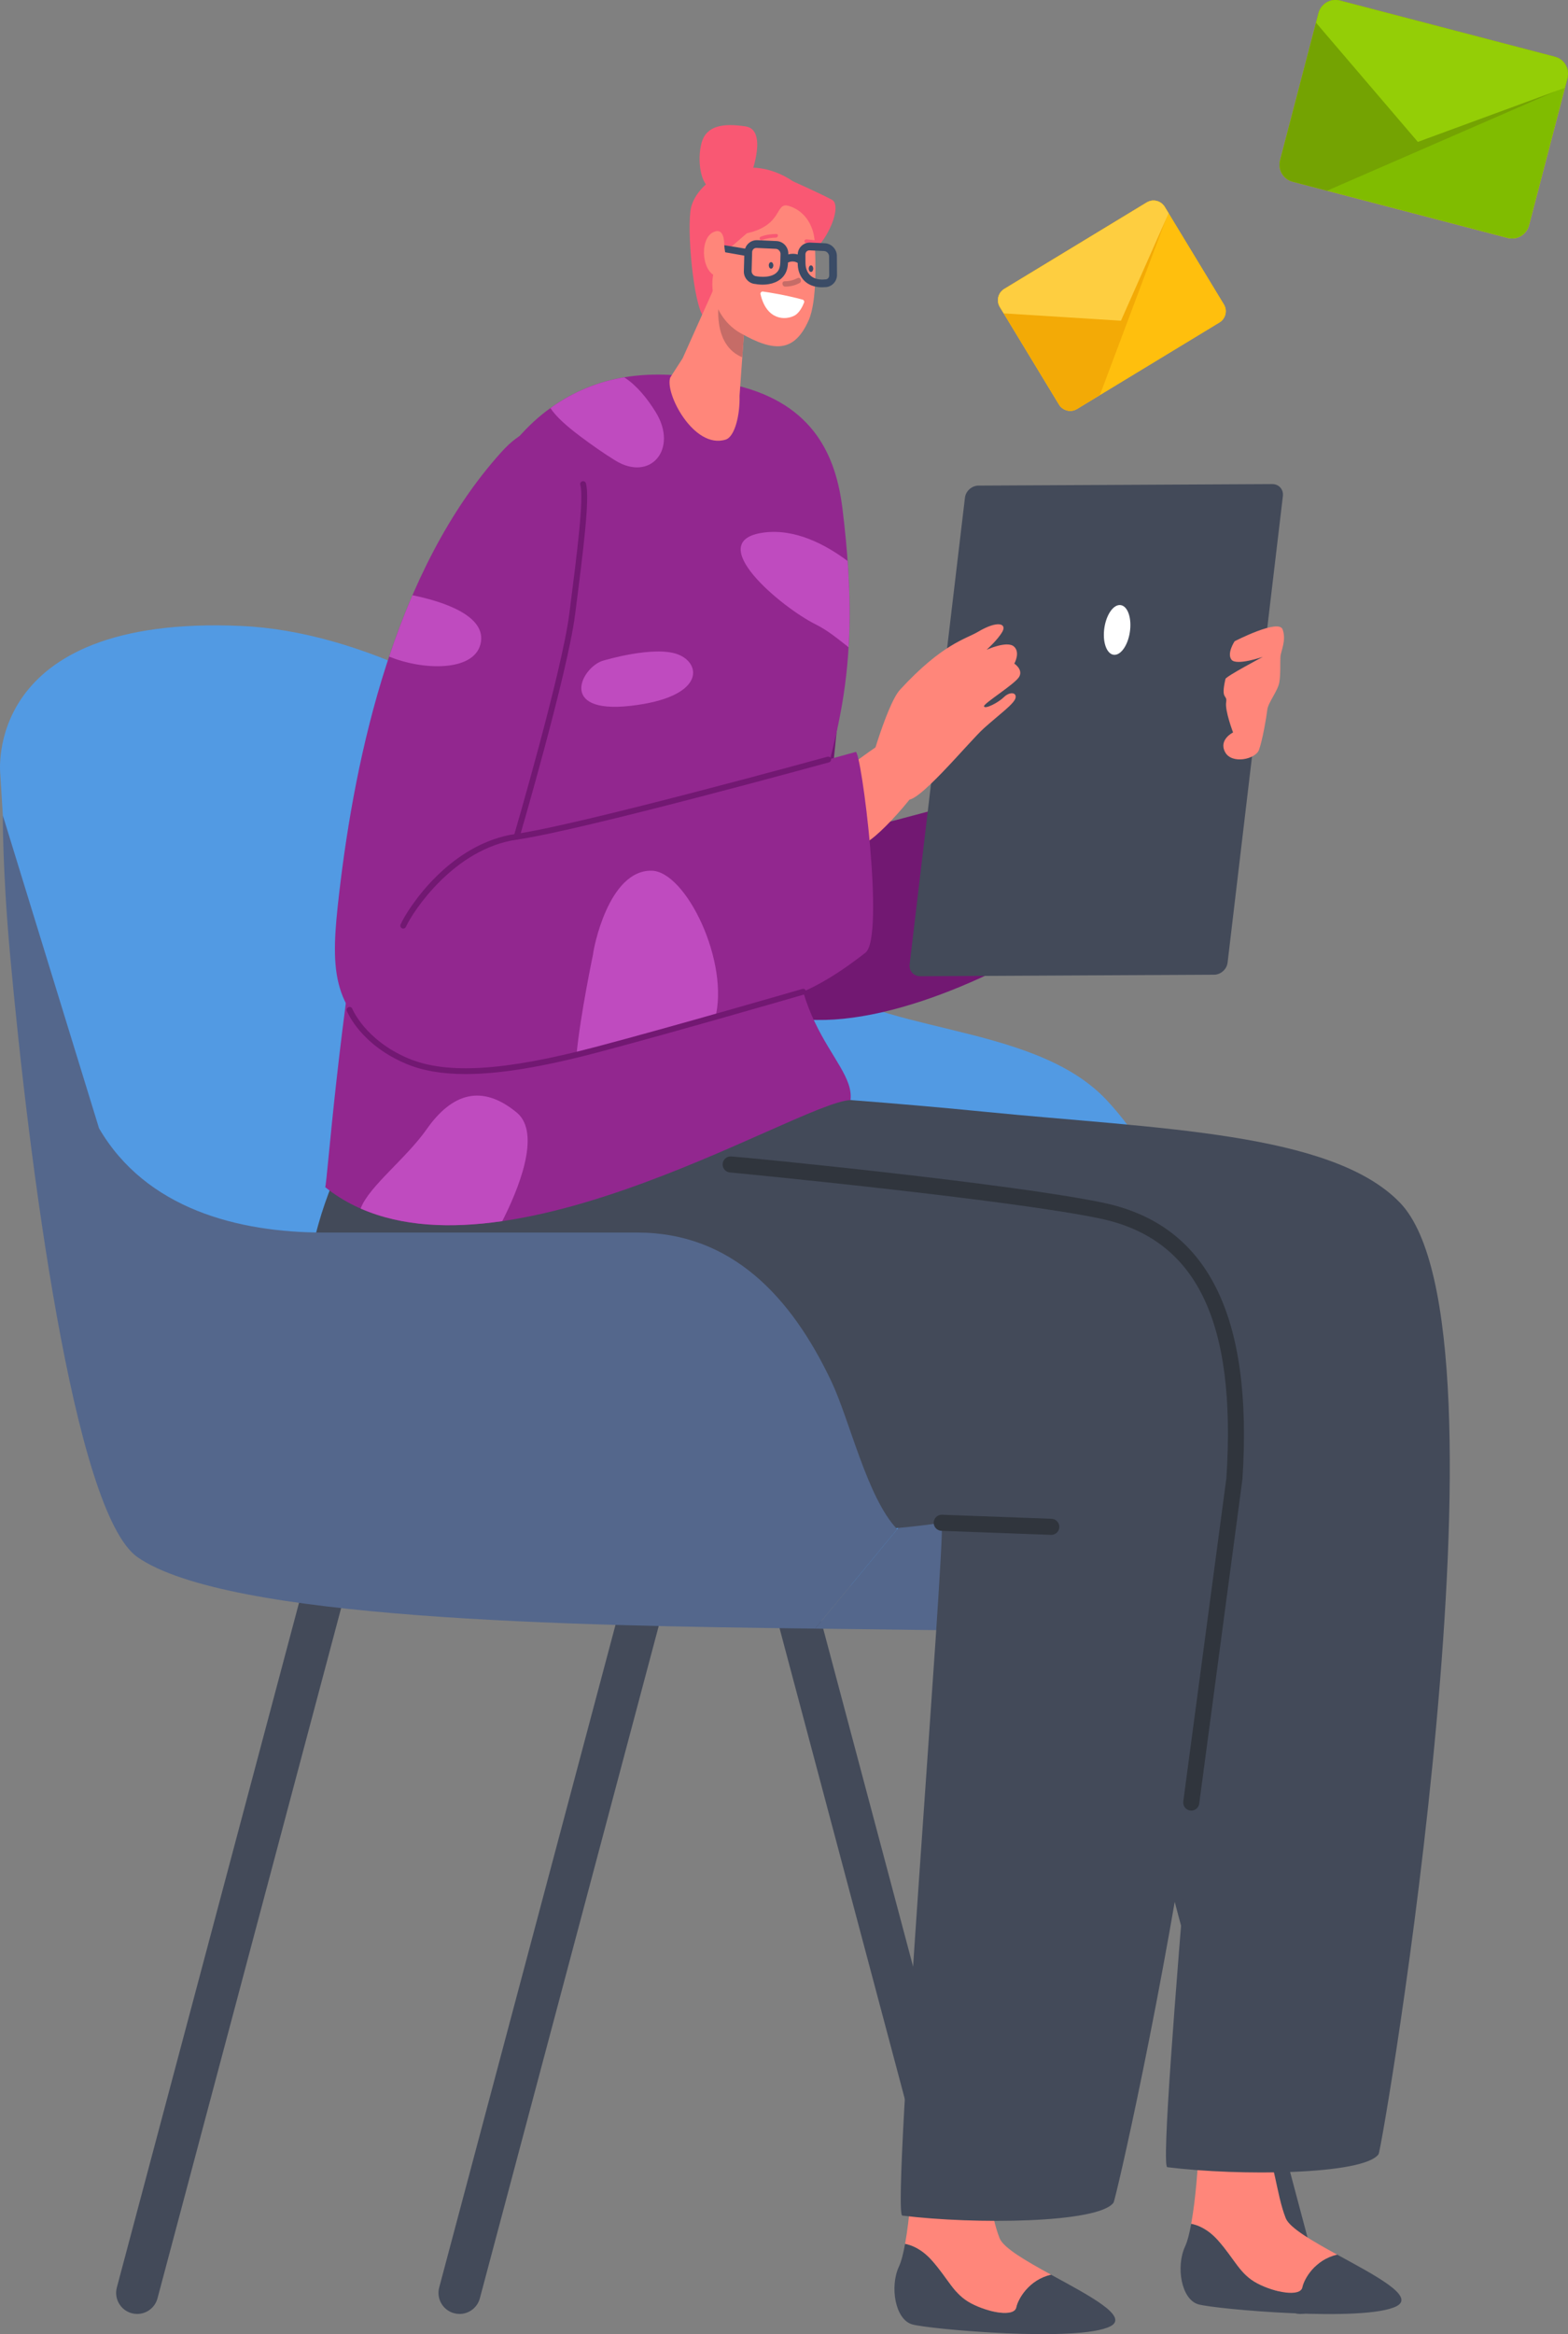 <?xml version="1.0" encoding="utf-8"?>
<!-- Generator: Adobe Illustrator 26.0.1, SVG Export Plug-In . SVG Version: 6.00 Build 0)  -->
<svg version="1.1" id="Layer_1" xmlns="http://www.w3.org/2000/svg" xmlns:xlink="http://www.w3.org/1999/xlink" x="0px" y="0px"
	 viewBox="0 0 201.244 299.388" style="enable-background:new 0 0 201.244 299.388;" xml:space="preserve">
<rect x="0" y="0" width="201.244" height="299.388" fill="#808080" stroke="none"/>
<style type="text/css">
	.st0{fill:#FFBF0D;}
	.st1{fill:#80BC00;}
	.st2{fill:#74A302;}
	.st3{fill:#94CE06;}
	.st4{fill:#F3AA06;}
	.st5{fill:#FECE40;}
	.st6{fill:#F95873;}
	.st7{fill:#434A59;}
	.st8{fill:#529AE3;}
	.st9{fill:#54678C;}
	.st10{fill:#FD6467;}
	.st11{fill:#FF867A;}
	.st12{fill:#721872;}
	.st13{fill:#92278F;}
	.st14{fill:#C66C67;}
	.st15{fill:#FFFFFF;}
	.st16{fill:#3A4B66;}
	.st17{fill:#30353D;}
	.st18{fill:#E5B5C4;}
	.st19{fill:#BF4BBF;}
</style>
<g>
	<g>
		<path class="st0" d="M193.49,30.518c1.203,0.314,2.433-0.406,2.748-1.61l4.933-18.878
			c0.314-1.203-0.407-2.433-1.609-2.747l-27.591-7.21
			c-1.203-0.314-2.432,0.406-2.746,1.609l-4.933,18.878
			c-0.314,1.203,0.405,2.433,1.608,2.748L193.49,30.518z"/>
		<path class="st1" d="M193.49,30.518c1.203,0.314,2.433-0.406,2.748-1.61l4.933-18.878
			c0.314-1.203-0.407-2.433-1.609-2.747l-27.591-7.21
			c-1.203-0.314-2.432,0.406-2.746,1.609l-4.933,18.878
			c-0.314,1.203,0.405,2.433,1.608,2.748L193.49,30.518z"/>
		<path class="st2" d="M171.971,0.074l27.591,7.21c1.203,0.314,1.923,1.544,1.609,2.747
			l-0.298,1.141L170.32,24.463l-4.422-1.156c-1.203-0.314-1.922-1.545-1.608-2.748
			l4.933-18.878C169.539,0.48,170.768-0.241,171.971,0.074z"/>
		<path class="st3" d="M181.972,18.2l-13.069-15.287l0.322-1.231
			c0.314-1.203,1.543-1.923,2.746-1.609l27.591,7.21c1.203,0.314,1.923,1.544,1.609,2.747
			l-0.322,1.231L181.972,18.2z"/>
	</g>
	<g>
		<path class="st0" d="M156.51,41.364c0.797-0.483,1.051-1.522,0.567-2.319l-7.588-12.507
			c-0.483-0.797-1.522-1.051-2.318-0.567L128.893,37.061
			c-0.797,0.483-1.05,1.521-0.567,2.318l7.588,12.507
			c0.484,0.797,1.521,1.052,2.318,0.568L156.51,41.364z"/>
		<path class="st0" d="M156.51,41.364c0.797-0.483,1.051-1.522,0.567-2.319l-7.588-12.507
			c-0.483-0.797-1.522-1.051-2.318-0.567L128.893,37.061
			c-0.797,0.483-1.05,1.521-0.567,2.318l7.588,12.507
			c0.484,0.797,1.521,1.052,2.318,0.568L156.51,41.364z"/>
		<path class="st4" d="M128.893,37.061l18.279-11.09c0.797-0.483,1.835-0.23,2.318,0.567
			l0.459,0.756l-8.788,23.382l-2.929,1.777c-0.797,0.483-1.834,0.229-2.318-0.568
			l-7.588-12.507C127.842,38.582,128.096,37.544,128.893,37.061z"/>
		<path class="st5" d="M143.869,41.136l-15.049-0.942l-0.495-0.816
			c-0.483-0.797-0.23-1.834,0.567-2.318l18.279-11.09
			c0.797-0.483,1.835-0.23,2.318,0.567l0.495,0.816L143.869,41.136z"/>
	</g>
	<g>
		<g>
			<path class="st6" d="M101.785,23.259c0,0,3.454,1.541,4.989,2.36
				c1.535,0.82-1.025,6.688-3.974,7.541c-2.949,0.852-10.949,8.063-12.26,7.638
				c-1.311-0.425-2.36-9.933-1.934-13.703C89.032,23.325,95.458,18.997,101.785,23.259z"/>
		</g>
		<g>
			<g>
				<path class="st7" d="M17.607,296.8c-0.23,0-0.464-0.03-0.696-0.092
					c-1.44-0.384-2.298-1.862-1.914-3.303l25.192-94.628
					c0.384-1.441,1.863-2.298,3.303-1.914c1.44,0.384,2.298,1.862,1.914,3.303
					l-25.192,94.628C19.892,296.003,18.8,296.8,17.607,296.8z"/>
			</g>
		</g>
		<g>
			<g>
				<path class="st7" d="M125.539,296.8c-1.193,0-2.285-0.797-2.606-2.006l-25.192-94.628
					c-0.383-1.44,0.474-2.919,1.914-3.303c1.44-0.384,2.919,0.473,3.303,1.914
					l25.192,94.628c0.384,1.44-0.474,2.919-1.914,3.303
					C126.003,296.771,125.769,296.8,125.539,296.8z"/>
			</g>
		</g>
		<g>
			<g>
				<path class="st7" d="M58.979,296.8c-0.23,0-0.464-0.03-0.696-0.092
					c-1.44-0.384-2.298-1.862-1.914-3.303l25.192-94.628
					c0.384-1.441,1.863-2.298,3.303-1.914c1.44,0.384,2.298,1.862,1.914,3.303
					l-25.192,94.628C61.264,296.003,60.172,296.8,58.979,296.8z"/>
			</g>
		</g>
		<g>
			<g>
				<path class="st7" d="M166.911,296.8c-1.193,0-2.285-0.797-2.606-2.006l-25.192-94.628
					c-0.384-1.44,0.474-2.919,1.914-3.303c1.44-0.384,2.919,0.473,3.303,1.914
					l25.192,94.628c0.384,1.44-0.474,2.919-1.914,3.303
					C167.375,296.771,167.141,296.8,166.911,296.8z"/>
			</g>
		</g>
		<g>
			<g>
				<path class="st8" d="M141.975,141.044c-9.608-10.161-30.403-8.256-38.236-16.301
					c-7.833-8.045-41.676-43.09-72.824-44.456C-2.448,78.823,0.042,99.391,0.042,99.391
					l1.028,16.633l1.68,15.997c0,0,18.428,35.273,24.99,42.894
					c6.563,7.621,69.225,27.097,76.846,27.732c2.684,0.224,8.176,1.51,14.573,2.526
					l36.757-34.143C154.601,163.301,149.949,149.477,141.975,141.044z"/>
			</g>
			<g>
				<path class="st9" d="M155.917,171.03l-39.592,22.684l2.835,11.459
					c11.765,1.868,26.765,3.411,32.377-4.445c4.85-6.79,4.24-10.342,4.381-23.248
					C155.928,176.507,156.187,172.614,155.917,171.03z"/>
			</g>
		</g>
		<g>
			<polygon class="st10" points="66.554,189.489 66.554,189.489 66.554,189.489 			"/>
		</g>
		<g>
			<path class="st9" d="M129.774,195.293c-3.197-0.568-7.595-1.494-10.322-4.357l-14.834,17.962
				c5.032,0.06,9.76,0.109,14.003,0.174c30.938,0.476,33.176-9.328,33.176-9.328
				S144.118,197.842,129.774,195.293z"/>
		</g>
		<g>
			<g>
				<path class="st7" d="M134.895,291.763c-2.846,0.634-4.249,3.14-4.461,4.188
					c-0.257,1.274-3.546,0.682-5.793-0.503c-2.248-1.185-2.854-3.047-5.017-5.493
					c-1.338-1.512-2.651-1.999-3.461-2.151c-0.218,1.193-0.48,2.253-0.793,2.926
					c-1.185,2.551-0.498,6.789,1.721,7.413c2.219,0.624,21.431,2.329,25.441,0.229
					C144.956,297.102,139.705,294.4,134.895,291.763z"/>
			</g>
			<g>
				<path class="st11" d="M119.624,289.955c2.163,2.446,2.77,4.308,5.017,5.493
					c2.248,1.185,5.536,1.777,5.793,0.503c0.212-1.048,1.615-3.554,4.461-4.188
					c-3.144-1.723-6.099-3.419-6.597-4.667c-1.261-3.159-1.467-7.95-2.827-8.829
					c-1.36-0.879-8.257-0.595-8.444,1.826c0,0-0.256,4.381-0.864,7.711
					C116.972,287.956,118.286,288.443,119.624,289.955z"/>
			</g>
		</g>
		<g>
			<g>
				<path class="st12" d="M92.467,59.38c-8.451,21.068-10.203,46.189-7.918,51.045
					c4.087,8.685,6.445,17.259,15.214,19.719c20.086,5.636,63.777-25.027,54.62-33.237
					c-3.267-2.929-45.119,10.754-47.276,9.884c-2.611-1.054,4.47-28.631-0.662-42.947
					C104.327,57.938,94.947,53.198,92.467,59.38z"/>
			</g>
		</g>
		<g>
			<g>
				<path class="st7" d="M171.618,289.189c-2.846,0.634-4.249,3.14-4.461,4.188
					c-0.257,1.274-3.546,0.682-5.793-0.503c-2.248-1.184-2.855-3.047-5.017-5.493
					c-1.338-1.512-2.651-1.999-3.461-2.151c-0.218,1.193-0.48,2.253-0.793,2.926
					c-1.185,2.551-0.498,6.789,1.721,7.413c2.219,0.624,21.432,2.329,25.441,0.229
					C181.679,294.528,176.427,291.825,171.618,289.189z"/>
			</g>
			<g>
				<path class="st11" d="M156.346,287.381c2.163,2.446,2.77,4.308,5.017,5.493
					c2.248,1.185,5.536,1.777,5.793,0.503c0.212-1.048,1.615-3.554,4.461-4.188
					c-3.144-1.723-6.099-3.419-6.597-4.667c-1.26-3.159-1.466-7.95-2.827-8.828
					c-1.36-0.879-8.257-0.595-8.444,1.826c0,0-0.256,4.381-0.864,7.711
					C153.695,285.382,155.008,285.868,156.346,287.381z"/>
			</g>
		</g>
		<g>
			<g>
				<path class="st7" d="M79.747,139.274c0,0,23.604,1.039,46.725,3.337
					c21.902,2.177,44.452,2.558,53.211,11.657c15.629,16.236-2.266,121.366-2.754,122.045
					c-1.903,2.646-17.841,2.815-27.113,1.663c-1.455-0.181,6.788-86.064,6.31-88.95
					c0,0-47.529,5.756-75.846-12.894C61.598,163.827,79.747,139.274,79.747,139.274z"/>
			</g>
		</g>
		<g>
			<g>
				<path class="st7" d="M45.736,145.481c0,0,23.507,3.27,46.627,5.568
					c21.902,2.177,50.73,0.27,59.489,9.369c15.629,16.236-8.447,121.423-8.935,122.102
					c-1.903,2.646-17.841,2.815-27.113,1.663c-1.455-0.181,5.541-85.976,5.064-88.863
					c0,0-43.993,7.099-72.31-11.551C29.876,171.464,45.736,145.481,45.736,145.481z"/>
			</g>
		</g>
		<g>
			<g>
				<path class="st13" d="M41.738,152.272c0.56-1.357,5.446-82.071,28.323-99.502
					c7.915-6.031,16.636-5.25,24.523-3.318c9.903,2.427,12.712,9.113,13.535,15.743
					c2.793,22.498-1.332,29.934-4.854,44.584c-4.981,20.717,6.582,25.866,5.891,31.32
					C102.179,141.417,61.086,167.786,41.738,152.272z"/>
			</g>
		</g>
		<g>
			<path class="st11" d="M91.706,36.817l-4.092,9.139l-1.581,2.45
				c-0.779,1.969,3.024,9.276,7.106,7.977c1.195-0.38,1.848-3.239,1.778-5.622
				l0.821-11.533L91.706,36.817z"/>
		</g>
		<g>
			<path class="st14" d="M95.267,45.83l0.356-5.007l-3.349-2.127
				C92.275,38.696,91.339,44.205,95.267,45.83z"/>
		</g>
		<g>
			<path class="st11" d="M95.849,29.924l-3.264,2.826c-2.309,3.22-1.006,8.016,2.439,9.971
				c4.297,2.439,6.913,2.537,8.768-1.651c1.088-2.456,0.883-7.86,0.778-9.961
				c-0.122-2.456-1.534-4.193-3.379-4.706C99.438,25.916,100.544,28.873,95.849,29.924z"/>
		</g>
		<g>
			<g>
				<path class="st14" d="M100.715,36.077c0.585-0.001,1.122-0.134,1.641-0.404
					c0.393-0.205,0.636,0.44,0.248,0.642c-0.562,0.293-1.18,0.445-1.814,0.447
					C100.35,36.763,100.273,36.078,100.715,36.077z"/>
			</g>
		</g>
		<g>
			<path class="st15" d="M97.919,37.395c0.842,0.119,2.923,0.447,5.095,1.039
				c0.16,0.044,0.248,0.216,0.187,0.37c-0.178,0.455-0.585,1.319-1.207,1.659
				c-1.217,0.665-3.611,0.606-4.387-2.727C97.563,37.546,97.724,37.368,97.919,37.395z"/>
		</g>
		<g>
			<path class="st6" d="M99.64,30.013c-0.657-0-1.375,0.101-1.996,0.343
				c-0.295,0.115-0.114,0.545,0.18,0.43c0.533-0.208,1.185-0.304,1.749-0.304
				C99.883,30.482,99.954,30.013,99.64,30.013z"/>
		</g>
		<g>
			<path class="st6" d="M104.724,30.844c-0.4-0.073-0.806-0.11-1.213-0.144
				c-0.31-0.026-0.378,0.443-0.066,0.469c0.407,0.034,0.812,0.071,1.213,0.144
				C104.963,31.368,105.029,30.899,104.724,30.844z"/>
		</g>
		<g>
			<path class="st16" d="M90.896,31.164l0.245,0.027c0.458,0.049,3.326,0.488,4.489,0.701
				c0.085-0.246,0.222-0.472,0.418-0.656c0.316-0.296,0.725-0.449,1.15-0.429
				l2.474,0.113c0.851,0.039,1.525,0.773,1.502,1.636l-0.002,0.071
				c0.451-0.117,0.863-0.091,1.209,0.009c0.014-0.414,0.178-0.799,0.476-1.087
				c0.309-0.298,0.712-0.45,1.144-0.433l1.868,0.085c0.843,0.039,1.534,0.766,1.539,1.621
				l0.017,2.428c0.003,0.439-0.169,0.848-0.483,1.151
				c-0.228,0.221-0.511,0.363-0.799,0.413c-0.094,0.016-0.189,0.023-0.283,0.019
				c-0.094,0.01-0.289,0.025-0.545,0.014c-0.815-0.037-2.26-0.348-2.781-2.012
				c-0.1-0.319-0.15-0.675-0.153-1.088v-0.017c-0.22-0.14-0.667-0.316-1.243-0.059
				c-0.016,0.382-0.07,0.717-0.171,1.014c-0.323,0.94-1.146,1.56-2.28,1.757
				c-0.334,0.058-0.694,0.08-1.077,0.062c-0.241-0.011-0.481-0.039-0.66-0.076
				c-0.84-0.05-1.505-0.783-1.481-1.634l0.055-2.003l-1.886-0.331
				c-1.345-0.237-2.234-0.394-2.62-0.449l-0.28-0.04L90.896,31.164z M100.024,34.413
				c0.074-0.216,0.114-0.472,0.122-0.784l0.029-1.045
				c0.009-0.341-0.273-0.653-0.605-0.668l-2.474-0.113
				c-0.147-0.005-0.284,0.043-0.39,0.141c-0.108,0.101-0.17,0.243-0.174,0.399
				l-0.067,2.424c-0.01,0.34,0.273,0.652,0.621,0.669l0.053,0.007
				C97.165,35.449,99.521,35.88,100.024,34.413z M103.379,33.686
				c0.003,0.314,0.038,0.578,0.109,0.806c0.497,1.591,2.243,1.362,2.341,1.349l0.07-0.003
				c0.142,0.007,0.274-0.041,0.371-0.134c0.102-0.099,0.157-0.238,0.156-0.391
				l-0.017-2.428c-0.002-0.35-0.302-0.671-0.641-0.686l-1.868-0.085
				c-0.04-0.002-0.08,0.001-0.118,0.007c-0.097,0.017-0.184,0.06-0.254,0.128
				c-0.101,0.097-0.156,0.237-0.156,0.39l0.005,0.786l0,0.002
				c0,0-0,0.002-0,0.002L103.379,33.686z"/>
		</g>
		<g>
			<path class="st11" d="M93.115,32.541c-0.107-0.426-0.148-0.863-0.164-1.302
				c-0.029-0.834-0.265-2.068-1.482-1.416c-1.77,0.948-1.373,5.385,0.701,5.652
				C93.71,35.674,93.384,33.614,93.115,32.541z"/>
		</g>
		<g>
			<g>
				<path class="st17" d="M152.962,232.235c0.485-0.034,0.892-0.408,0.952-0.908l5.545-41.593
					c1.37-21.005-4.435-32.596-17.747-35.436c-11.549-2.464-46.081-5.867-47.877-5.967
					c-0.568-0.032-1.056,0.403-1.087,0.973c-0.031,0.569,0.404,1.056,0.973,1.087
					c0.438,0.024,36.168,3.494,47.561,5.924c12.301,2.624,17.423,13.191,16.12,33.256
					l-5.537,41.511c-0.067,0.566,0.337,1.079,0.903,1.146
					C152.833,232.238,152.898,232.239,152.962,232.235z"/>
			</g>
		</g>
		<g>
			<g>
				<path class="st17" d="M134.999,196.869c0.519-0.036,0.938-0.459,0.957-0.991
					c0.021-0.57-0.424-1.048-0.993-1.069l-14.057-0.521
					c-0.563-0.021-1.048,0.423-1.069,0.993c-0.021,0.57,0.423,1.048,0.993,1.069
					l14.057,0.521C134.925,196.873,134.962,196.872,134.999,196.869z"/>
			</g>
		</g>
		<g>
			<g>
				<polygon class="st18" points="66.554,189.489 66.554,189.489 66.554,189.489 				"/>
			</g>
		</g>
		<g>
			<path class="st9" d="M106.702,177.188c-5.158-10.892-12.85-19.095-24.902-19.095H41.542
				c-10.973,0-22.811-3.034-28.832-13.374L0.364,104.593c0,0-0.053,7.055,0.932,17.897
				c2.362,26.011,8.129,71.537,16.371,77.252c11.508,7.979,55.285,8.779,86.951,9.154
				l10.529-12.749C111.286,192.097,109.087,182.226,106.702,177.188z"/>
		</g>
		<g>
			<g>
				<g>
					<path class="st7" d="M163.28,62.092l-37.697,0.193c-0.859,0.004-1.636,0.698-1.737,1.548
						l-7.099,59.851c-0.101,0.851,0.513,1.537,1.372,1.533l37.697-0.193
						c0.859-0.004,1.636-0.698,1.737-1.548l7.099-59.851
						C164.752,62.773,164.138,62.087,163.28,62.092z"/>
				</g>
				<g>
					<path class="st15" d="M145.046,80.79c-0.183,1.763-1.08,3.197-2.002,3.201
						c-0.922,0.005-1.521-1.421-1.338-3.184c0.183-1.763,1.08-3.197,2.002-3.201
						C144.63,77.601,145.229,79.026,145.046,80.79z"/>
				</g>
			</g>
			<g>
				<g>
					<path class="st11" d="M111.07,100.258c0,0,2.606-9.797,4.449-11.798
						c5.43-5.895,8.423-6.484,9.991-7.415c2.558-1.518,3.732-1.054,3.134-0.011
						c-0.598,1.043-2.017,2.309-2.017,2.309s2.619-1.199,3.506-0.418
						c0.86,0.757,0.049,2.195,0.049,2.195s1.15,0.743,0.63,1.679
						c-0.52,0.936-4.637,3.459-4.522,3.8c0.136,0.404,1.852-0.487,2.561-1.186
						c0.709-0.699,1.64-0.644,1.49,0.102c-0.15,0.745-2.152,2.177-4.07,3.9
						c-1.918,1.723-8.802,10.146-9.957,9.071C115.896,102.095,111.07,100.258,111.07,100.258z
						"/>
				</g>
			</g>
			<g>
				<path class="st11" d="M158.458,82.249c0,0,5.64-2.915,6.156-1.523
					c0.517,1.393-0.225,2.77-0.277,3.51c-0.052,0.741,0.042,2.216-0.146,3.3
					c-0.188,1.083-1.44,2.583-1.542,3.51c-0.102,0.927-0.623,3.927-1.066,5.138
					s-3.513,1.88-4.354,0.275c-0.841-1.605,1.028-2.512,1.028-2.512
					s-1.065-2.789-0.887-3.874c0.177-1.085-0.742-0.186-0.087-2.991
					c0.078-0.336,4.795-2.831,4.795-2.831s-3.413,1.179-4.029,0.359
					C157.432,83.789,158.458,82.249,158.458,82.249z"/>
			</g>
		</g>
		<g>
			<path class="st6" d="M96.442,22.243c0,0,2.097-5.606-0.755-6.032
				c-2.852-0.426-5.016-0.131-5.639,2.098c-0.623,2.229-0.11,5.606,1.306,5.836
				C92.769,24.374,95.925,24.059,96.442,22.243z"/>
		</g>
		<g>
			<path class="st11" d="M112.871,95.517c0,0-8.786,5.901-8.59,7.541
				c0.197,1.639,4.787,5.705,6.623,5.115c1.836-0.59,8.524-8.131,8.721-10.491
				C119.821,95.321,114.177,94.614,112.871,95.517z"/>
		</g>
		<g>
			<path class="st13" d="M64.348,57.986c5.012-5.558,8.587-2.454,9.8,3.703
				c2.707,13.732-7.95,45.596-7.836,45.632c2.181,0.684,38.162-9.403,43.513-10.874
				c0.703-0.193,3.793,23.782,1.245,25.758c-8.957,6.95-12.301,6.491-33.111,12.065
				c-9.455,2.532-20.591,5.196-28.105,0.131c-7.552-5.091-7.423-10.358-6.316-19.892
				C45.592,96.829,50.661,73.163,64.348,57.986z"/>
		</g>
		<g>
			<g>
				<path class="st19" d="M49.944,84.215c0.889-2.66,1.881-5.293,2.993-7.866
					c3.468,0.704,9.723,2.517,8.719,6.316C60.728,86.181,54.212,85.983,49.944,84.215z"/>
			</g>
			<g>
				<path class="st19" d="M73.99,135.297c0.478-5.058,2.125-12.896,2.125-12.896
					c0.025-0.59,1.953-10.819,7.517-10.721c4.417,0.078,10.099,11.808,8.121,19.052
					c-3.58,0.905-8.012,1.988-13.794,3.536C76.663,134.617,75.335,134.965,73.99,135.297z"/>
			</g>
		</g>
		<g>
			<path class="st12" d="M51.755,119.104c0.142,0,0.279-0.082,0.341-0.22
				c0.878-1.944,6.175-10.046,14.268-11.193c8.256-1.17,39.711-9.819,40.028-9.907
				c0.199-0.055,0.316-0.261,0.261-0.46c-0.055-0.199-0.26-0.315-0.46-0.261
				c-0.316,0.087-31.725,8.724-39.934,9.887c-8.512,1.207-13.875,9.477-14.845,11.626
				c-0.085,0.188-0.001,0.41,0.187,0.495C51.651,119.093,51.704,119.104,51.755,119.104z"/>
		</g>
		<g>
			<path class="st12" d="M66.312,107.694c0.162,0,0.311-0.106,0.359-0.269
				c0.062-0.21,6.182-21.107,7.14-28.617l0.084-0.656
				c0.983-7.704,1.832-14.357,1.301-16.166c-0.058-0.198-0.268-0.311-0.464-0.253
				c-0.198,0.058-0.312,0.266-0.254,0.464c0.488,1.658-0.434,8.878-1.325,15.86
				l-0.084,0.656c-0.95,7.452-7.054,28.291-7.115,28.501
				c-0.058,0.198,0.055,0.406,0.254,0.464C66.242,107.689,66.277,107.694,66.312,107.694z"/>
		</g>
		<g>
			<path class="st12" d="M59.752,137.765c4.377,0,9.882-0.912,16.893-2.759
				c9.671-2.548,26.369-7.392,26.536-7.441c0.199-0.058,0.313-0.265,0.255-0.463
				c-0.058-0.198-0.266-0.313-0.463-0.255c-0.168,0.049-16.856,4.89-26.518,7.436
				c-11.712,3.086-19.123,3.542-24.03,1.479c-5.541-2.33-7.191-6.327-7.207-6.367
				c-0.076-0.191-0.293-0.286-0.486-0.209c-0.192,0.076-0.286,0.293-0.21,0.485
				c0.069,0.175,1.765,4.322,7.613,6.781C54.213,137.324,56.711,137.765,59.752,137.765z"/>
		</g>
		<g>
			<g>
				<path class="st19" d="M98.041,68.306c3.976-0.518,7.844,1.487,10.744,3.651
					c0.299,4.2,0.317,7.817,0.126,11.065c-1.237-0.965-2.649-2.157-4.253-2.951
					C100.358,77.945,89.983,69.355,98.041,68.306z"/>
			</g>
			<g>
				<path class="st19" d="M80.934,90.534c-9.54,1.082-6.192-5.158-3.412-5.828
					c0,0,6.461-1.942,9.51-0.762C90.081,85.125,90.474,89.452,80.934,90.534z"/>
			</g>
			<g>
				<path class="st19" d="M78.958,59.06c-1.498-0.924-3.035-2.004-4.49-3.096
					c-1.766-1.327-3.12-2.535-3.823-3.622c3.074-2.203,6.263-3.411,9.471-3.947
					c1.59,1.03,2.943,2.689,4.041,4.466C87.074,57.581,83.499,61.861,78.958,59.06z"/>
			</g>
			<g>
				<path class="st19" d="M46.286,155.013c1.051-2.83,5.818-6.387,8.485-10.186
					c3.246-4.623,7.082-5.803,11.54-2.134c3.273,2.694,0.082,10.156-1.848,13.937
					C57.903,157.583,51.592,157.348,46.286,155.013z"/>
			</g>
		</g>
		<g>
			<path class="st16" d="M98.668,34.04c0,0.232,0.131,0.421,0.292,0.421
				c0.161,0,0.292-0.188,0.292-0.421c0-0.232-0.131-0.421-0.292-0.421
				C98.799,33.62,98.668,33.808,98.668,34.04z"/>
		</g>
		<g>
			<path class="st16" d="M103.791,34.461c0,0.232,0.131,0.421,0.292,0.421
				c0.161,0,0.292-0.188,0.292-0.421c0-0.232-0.131-0.421-0.292-0.421
				C103.921,34.04,103.791,34.229,103.791,34.461z"/>
		</g>
	</g>
</g>
</svg>
